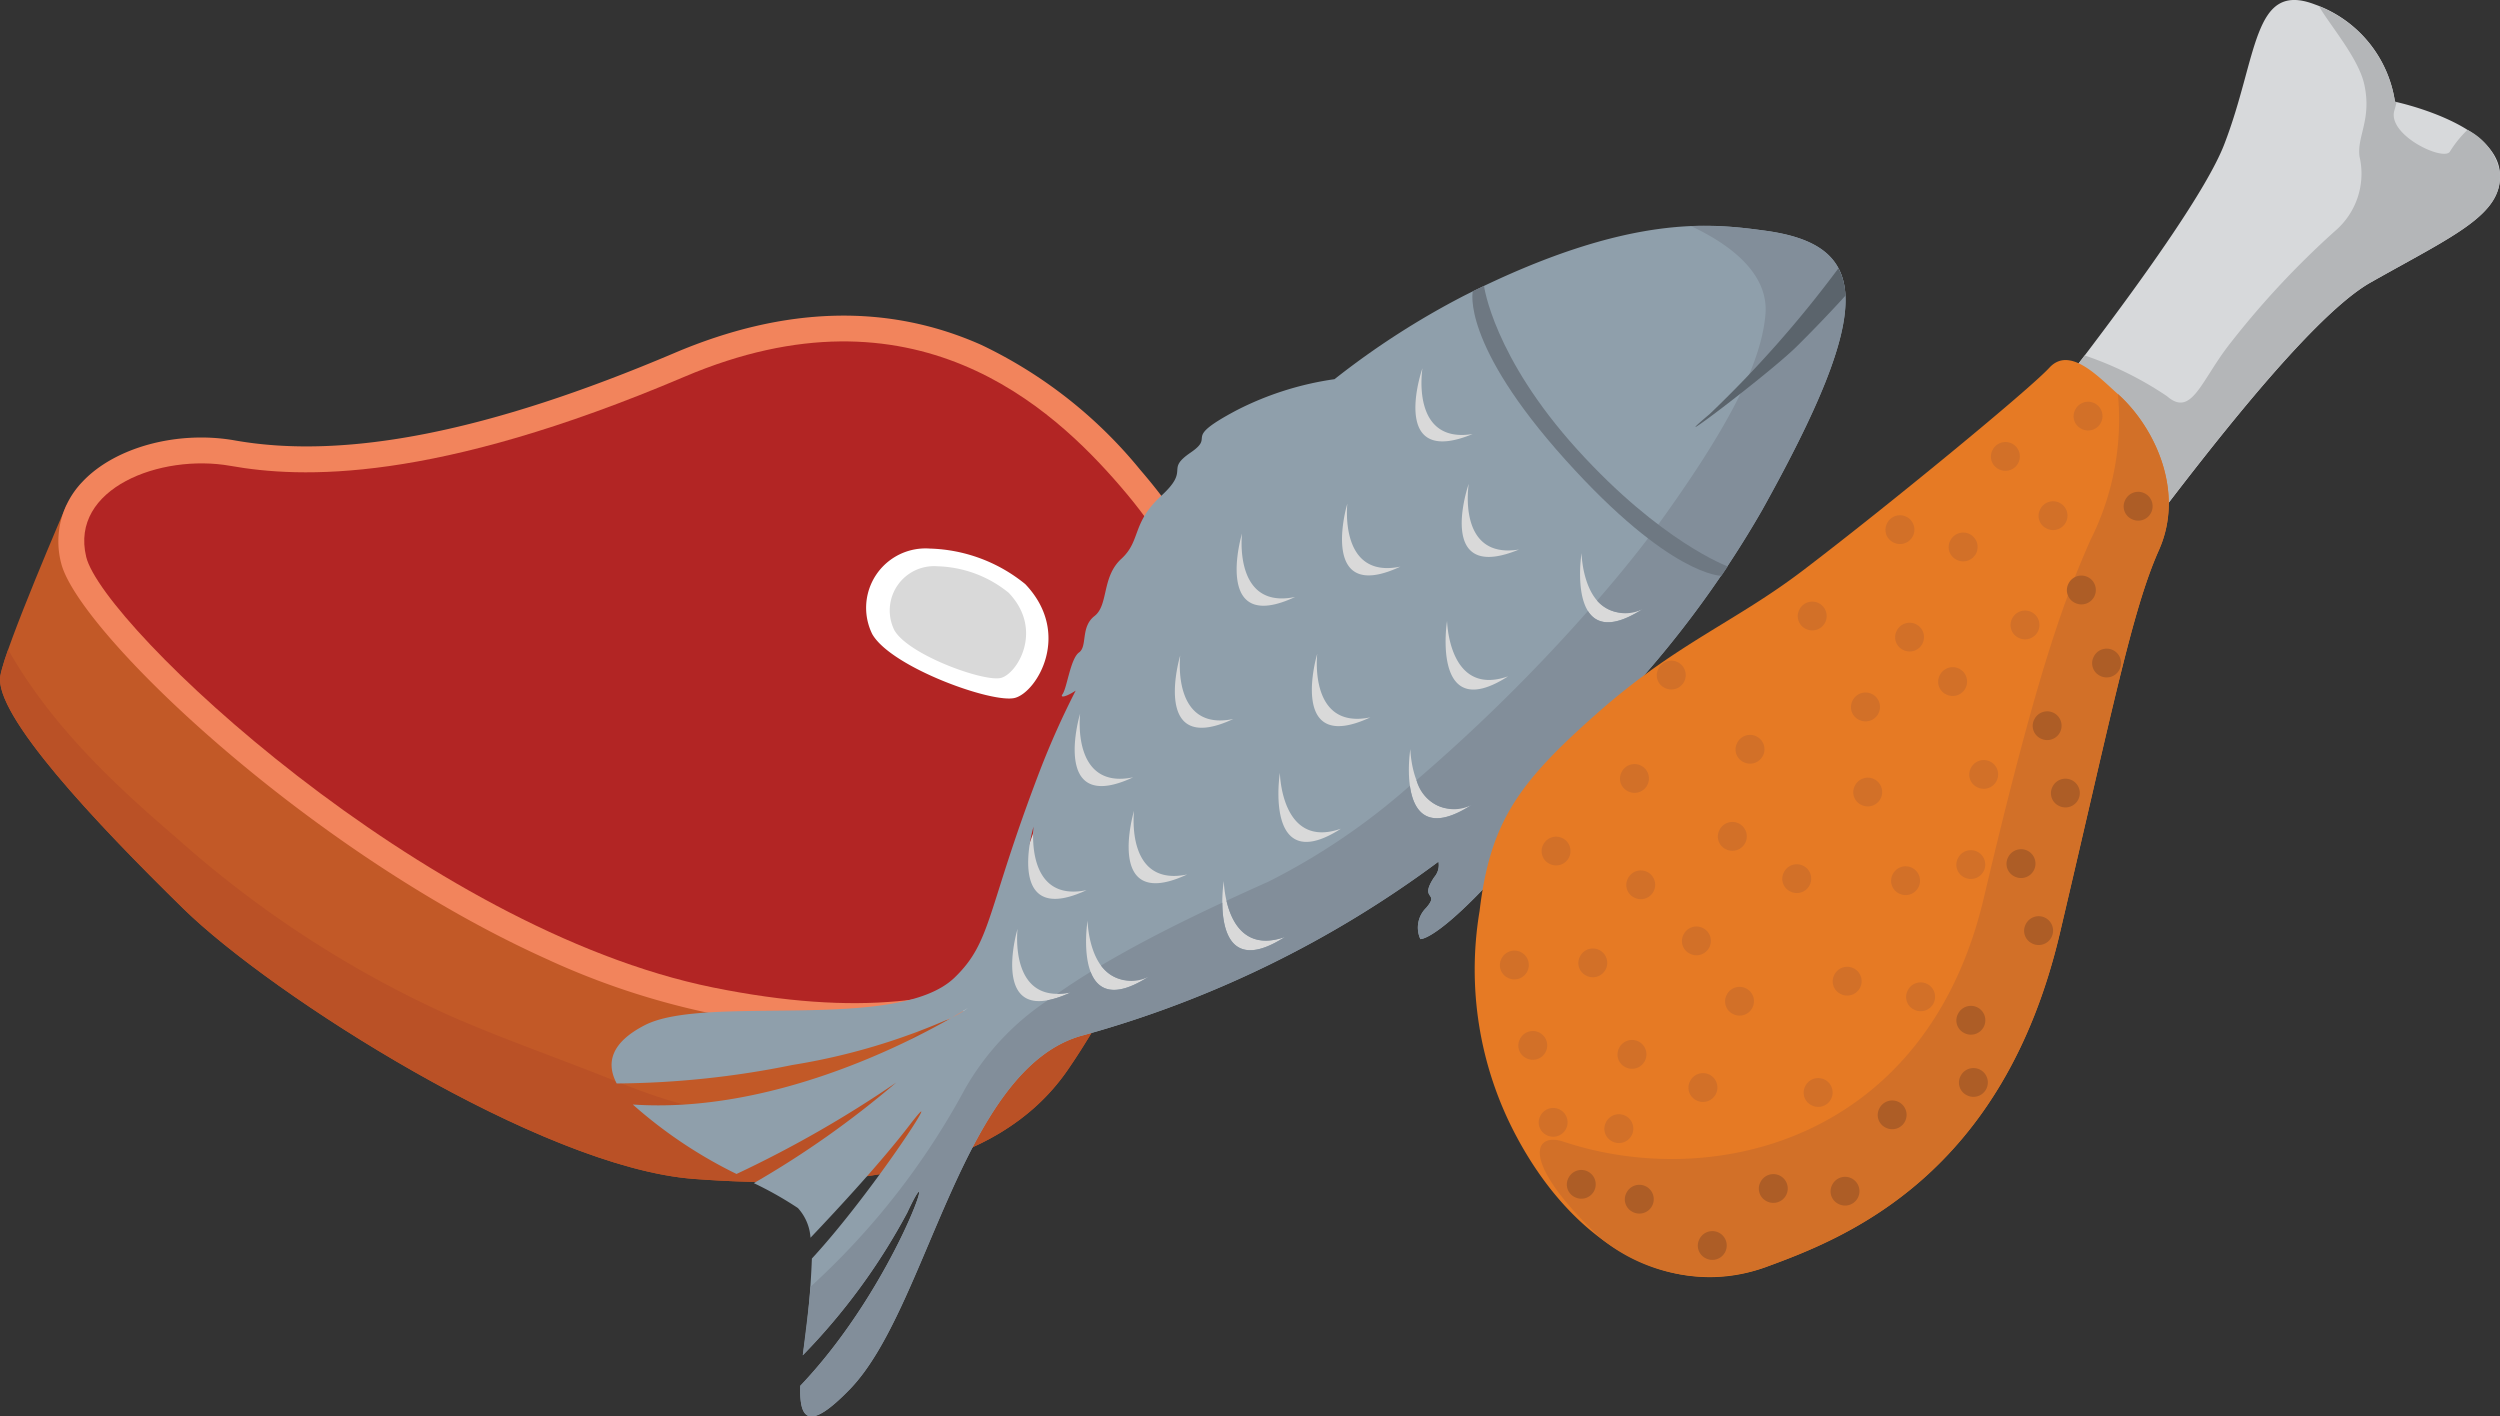 <svg id="Group_3122" data-name="Group 3122" xmlns="http://www.w3.org/2000/svg" width="130.444" height="73.907" viewBox="0 0 130.444 73.907">
  <rect x="0" y="0" width="130.444" height="73.907" fill="#333333" stroke="none"/>
  <path id="Path_17165" data-name="Path 17165" d="M1036.262,537.885s-3.209,7.433-3.451,8.9c-.334,2.029,4.937,7.629,9.551,12.148s18.67,13.5,26.631,14.1,15.733-.223,19.5-5.668,9.328-17.586,7.993-22.4S1042.453,535.245,1036.262,537.885Z" transform="translate(-1032.796 -511.52)" fill="#c25927"/>
  <path id="Path_17166" data-name="Path 17166" d="M1096.686,582.187c-1.173,1.661-2.656,3.145-4,4.849-2.379,3-5.427,5.439-7.825,8.36a3.643,3.643,0,0,1-.581,1.454c-2.693,3.946-6.806,7.375-11.618,8.167-2.7.444-5.657-.7-8.107-1.678-2.757-1.1-5.562-2.073-8.281-3.267a55.811,55.811,0,0,1-14.233-9.25c-3.426-2.93-6.616-5.976-8.817-9.852a10.11,10.11,0,0,0-.408,1.367c-.334,2.029,4.937,7.629,9.551,12.148s18.67,13.5,26.631,14.1,15.733-.223,19.5-5.668C1091.88,598.025,1096.717,587.716,1096.686,582.187Z" transform="translate(-1032.796 -547.073)" fill="#ba5126"/>
  <path id="Path_17167" data-name="Path 17167" d="M1074.585,522.288c-12.577-5.615-24.649-17.2-25.5-20.744a4.486,4.486,0,0,1,1.123-4.24c1.689-1.794,4.954-2.678,7.947-2.148,5.8,1.024,13.3-.469,22.939-4.565,5.76-2.449,11.147-2.589,16.018-.415a24.034,24.034,0,0,1,8.277,6.509c4.006,4.654,5.82,9.163,2.481,17.242-2.866,6.943-8.3,14.479-25.024,11.094a39.9,39.9,0,0,1-8.262-2.731S1074.584,522.291,1074.585,522.288Z" transform="translate(-1045.898 -472.175)" fill="#f2845c"/>
  <path id="Path_17168" data-name="Path 17168" d="M1110.144,503.346c-3.587-4.167-10.768-10.828-22.748-5.734-13.139,5.587-20.056,5.3-23.7,4.653s-8.385,1.171-7.525,4.747,17.623,19.418,32.721,22.473,20.479-2.943,23.513-10.287S1113.97,507.791,1110.144,503.346Z" transform="translate(-1051.674 -477.958)" fill="#b22524"/>
  <path id="Path_17170" data-name="Path 17170" d="M1280.363,554.879a8.231,8.231,0,0,0-4.977-1.854,3.1,3.1,0,0,0-3.006,4.463c.979,1.727,6.3,3.641,7.451,3.327S1282.811,557.447,1280.363,554.879Z" transform="translate(-1226.868 -524.402)" fill="#fff"/>
  <path id="Path_17171" data-name="Path 17171" d="M1284.838,559.306a6.151,6.151,0,0,0-3.72-1.385,2.313,2.313,0,0,0-2.247,3.336c.734,1.292,4.709,2.723,5.57,2.487S1286.667,561.226,1284.838,559.306Z" transform="translate(-1232.205 -528.374)" fill="#d9d9d9"/>
  <path id="Path_17176" data-name="Path 17176" d="M1322.285,494.271l-11.767,9.886-6.412,8.35-1.365,3.251-3.13,8.8-2.456,4.78s3.572,1.716,3.9,1.546,7.883-2.7,7.883-2.7l5.859-1.794,7.457-5.783,6.432-5.6,5.714-6.683-6.982-7.9Z" transform="translate(-1247.248 -476.74)" fill="#d9d9d9"/>
  <path id="Path_17177" data-name="Path 17177" d="M1246.732,474.682c-4,1.654-2.937-2.507-2.619-3.434C1244.114,471.248,1243.467,475.207,1246.732,474.682Zm5.682,6.215s.07,4.01,3.188,2.915C1251.958,486.15,1252.268,481.867,1252.414,480.9Zm-3.266-.188c-4,1.655-2.936-2.505-2.619-3.434C1246.529,477.275,1245.885,481.234,1249.148,480.709Zm-3.752,3.7s.069,4.011,3.187,2.915C1244.939,489.666,1245.25,485.382,1245.4,484.412Zm-5.2-6.124s-.469,3.986,2.767,3.315C1239.039,483.436,1239.92,479.231,1240.2,478.289Zm-2.729,4.9c-3.923,1.83-3.045-2.373-2.768-3.315C1234.7,479.87,1234.228,483.855,1237.467,483.184Zm6.014,7.938s.069,4.01,3.188,2.914C1243.025,496.375,1243.336,492.091,1243.481,491.122Zm-4.858-4.972s-.466,3.983,2.77,3.314C1237.468,491.3,1238.348,487.091,1238.623,486.15Zm-1.949,6.21s.068,4.01,3.188,2.913C1236.219,497.613,1236.528,493.328,1236.674,492.36Zm-5.2-6.125s-.468,3.984,2.769,3.315C1230.319,491.382,1231.2,487.177,1231.474,486.236Zm2.274,11.772s.069,4.012,3.189,2.915C1233.291,503.263,1233.6,498.978,1233.748,498.007Zm-4.684-3.66s-.469,3.985,2.771,3.315C1227.908,499.493,1228.788,495.289,1229.063,494.347Zm-2.814-5.069s-.468,3.985,2.767,3.315C1225.092,494.424,1225.971,490.22,1226.249,489.278Zm.341,9.2c-3.924,1.831-3.046-2.373-2.77-3.314C1223.821,495.166,1223.351,499.151,1226.59,498.48Zm.048,1.6s.069,4.009,3.188,2.913C1226.181,505.332,1226.493,501.048,1226.638,500.08Zm-.883,3.736c-3.924,1.83-3.046-2.373-2.769-3.315C1222.986,500.5,1222.518,504.485,1225.755,503.816Zm36.043-39.771c-2.441-.3-6.763-.992-15.509,3.417a41.969,41.969,0,0,0-6.765,4.359,16.177,16.177,0,0,0-5.084,1.609c-3,1.585-1.053,1.282-2.422,2.219s.018.833-1.536,2.259-1.045,2.335-2.081,3.286-.659,2.408-1.4,2.985-.356,1.578-.807,1.9-.628,1.86-.864,2.182c-.135.184.13.172.688-.189a43.231,43.231,0,0,0-1.87,4.182c-2.807,7.331-2.484,8.895-4.448,10.79-2.99,2.885-13,.846-16.17,2.486-1.763.911-2.024,1.967-1.461,3.039a47.189,47.189,0,0,0,9.157-.963,33.545,33.545,0,0,0,8.332-2.474c.532-.306.831-.5.831-.5a4.856,4.856,0,0,1-.831.5c-2.37,1.363-9.468,5.026-16.649,4.535a24.077,24.077,0,0,0,5.413,3.624,59.756,59.756,0,0,0,8.333-4.77,49.354,49.354,0,0,1-7.43,5.248,18.548,18.548,0,0,1,2.3,1.3,2.541,2.541,0,0,1,.657,1.549c1.554-1.635,3.721-3.987,5.16-5.865,2.185-2.848-1.829,3.419-5.088,6.951a44.789,44.789,0,0,1-.474,5.046,32.7,32.7,0,0,0,5.447-7.435c1.848-3.956-.515,3.709-5.578,9.03-.054,1.753.424,2.411,2.593.171,4.087-4.225,5.818-16.833,12.2-18.47a56.08,56.08,0,0,0,18.506-9.051.958.958,0,0,1-.221.809c-.822,1.24.323.742-.419,1.6a1.443,1.443,0,0,0-.305,1.631s1.026.14,5.331-4.886a16.982,16.982,0,0,0,3.123-5.5,53.871,53.871,0,0,0,9.369-11.981C1267.761,468.018,1267.534,464.754,1261.8,464.045Z" transform="translate(-1169.893 -452.035)" fill="#8f9fab"/>
  <path id="Path_17178" data-name="Path 17178" d="M1259.541,515.311c1.848-3.956-.515,3.709-5.578,9.03-.054,1.753.424,2.411,2.593.171,4.086-4.225,5.818-16.833,12.2-18.47a56.078,56.078,0,0,0,18.506-9.051.958.958,0,0,1-.221.809c-.822,1.24.322.742-.419,1.6a1.443,1.443,0,0,0-.305,1.631s1.026.14,5.331-4.886a16.977,16.977,0,0,0,3.123-5.5,53.868,53.868,0,0,0,9.369-11.981c5.934-10.645,5.707-13.91-.029-14.618a20.365,20.365,0,0,0-3.672-.215c1.771.827,4.072,2.34,3.884,4.6-.231,2.757-2.215,6.287-5.594,10.972-.839,1.162-1.937,2.523-3.191,3.97a1.986,1.986,0,0,0,2.377.442c-1.592,1.022-2.428.778-2.855.1a91.422,91.422,0,0,1-8.944,8.824,2.019,2.019,0,0,0,2.866,1.3c-2.311,1.484-3.032.3-3.212-1.007a34.553,34.553,0,0,1-7.374,5c-.723.323-1.457.658-2.195,1,.256,1.1.98,2.619,3.048,1.893-2.78,1.783-3.259-.282-3.265-1.794-2.167,1.01-4.349,2.106-6.329,3.282a1.962,1.962,0,0,0,2.483.583c-1.846,1.186-2.676.668-3.028-.254-.608.372-1.187.754-1.744,1.144a3.321,3.321,0,0,0,.7-.067,5.036,5.036,0,0,1-1.176.4,13.634,13.634,0,0,0-4.344,4.651,38.954,38.954,0,0,1-8.046,10.3c-.1,1.2-.277,2.463-.407,3.578A32.7,32.7,0,0,0,1259.541,515.311Z" transform="translate(-1212.206 -452.033)" fill="#828e9a"/>
  <path id="Path_17181" data-name="Path 17181" d="M1508.849,475.575a59.7,59.7,0,0,1-6.722,7.607c-2.787,2.341,3.109-2.108,4.555-3.539s2.532-2.642,2.532-2.642A3.256,3.256,0,0,0,1508.849,475.575Z" transform="translate(-1412.925 -461.574)" fill="#5b646c"/>
  <path id="Path_17182" data-name="Path 17182" d="M1440.339,480.43s.479,3.693,4.857,8.527,7.86,6.11,7.86,6.11l-.329.49s-2.663.039-8.136-6.046-4.839-8.8-4.839-8.8Z" transform="translate(-1362.906 -465.512)" fill="#6e7882"/>
  <path id="Path_17183" data-name="Path 17183" d="M1577.923,427.038s11.078-13.492,12.854-18.079,1.476-8.564,4.735-7.315a6.382,6.382,0,0,1,4.179,5.074s5.237,1.1,5.469,3.669c.2,2.217-2.362,3.287-6.737,5.76s-13.671,15.907-14.994,17.308S1576.076,429.331,1577.923,427.038Z" transform="translate(-1474.727 -401.412)" fill="#d7d9db"/>
  <path id="Path_17184" data-name="Path 17184" d="M1599.155,423.775c.59-.755,1.214-1.565,1.853-2.406a17.929,17.929,0,0,1,4.293,2.124c1.313,1.142,1.778-.853,3.351-2.822a45.358,45.358,0,0,1,5.423-5.8,3.928,3.928,0,0,0,1.275-3.871c-.154-1.056.654-1.944.243-3.788-.3-1.358-1.807-3.1-2.357-4.061a6.381,6.381,0,0,1,3.961,4.978l.087.017c-.037.157-.076.3-.116.435-.392,1.292,2.594,2.688,2.9,2.146a5.832,5.832,0,0,1,.91-1.127,3.145,3.145,0,0,1,1.689,2.2c.2,2.217-2.362,3.287-6.737,5.76-3.214,1.818-9.081,9.545-12.5,14.074C1601.526,429.933,1599.255,426.763,1599.155,423.775Z" transform="translate(-1492.234 -402.822)" fill="#b4b6b8"/>
  <path id="Path_17185" data-name="Path 17185" d="M1440.74,529.67a18.483,18.483,0,0,0,1.9,11.726c3.188,6.014,8.345,8.573,13.013,6.864,4.163-1.522,12.368-4.72,15.36-17.419,2.782-11.826,3.781-16.885,5.168-19.993s-.263-6.472-2.142-8.148c-1.029-.919-2.515-2.519-3.57-1.372s-8.418,7.2-12.851,10.573c-3.571,2.718-6.6,3.8-10.73,7.444S1441.295,525.031,1440.74,529.67Z" transform="translate(-1363.538 -482.142)" fill="#e67a24"/>
  <path id="Path_17186" data-name="Path 17186" d="M1459.6,549.318c7.8,2.6,18.949-.023,21.939-12.72,2.785-11.826,4.2-15.6,5.583-18.712a13.982,13.982,0,0,0,1.411-7.577c1.879,1.676,3.529,5.037,2.142,8.148s-2.386,8.167-5.168,19.993c-2.992,12.7-11.2,15.9-15.36,17.419a8.94,8.94,0,0,1-8.619-1.528C1457.28,550.328,1458.056,548.8,1459.6,549.318Z" transform="translate(-1378.027 -489.75)" fill="#d27028"/>
  <path id="Path_17187" data-name="Path 17187" d="M1583.471,524.96a.751.751,0,1,0-.323-.979A.729.729,0,0,0,1583.471,524.96Z" transform="translate(-1479.189 -500.484)" fill="#d27028"/>
  <path id="Path_17188" data-name="Path 17188" d="M1554.319,545.188a.751.751,0,1,0-.323-.976A.73.73,0,0,0,1554.319,545.188Z" transform="translate(-1455.54 -516.892)" fill="#d27028"/>
  <path id="Path_17189" data-name="Path 17189" d="M1530.078,569.059a.751.751,0,1,0-.323-.979A.731.731,0,0,0,1530.078,569.059Z" transform="translate(-1435.875 -536.256)" fill="#d27028"/>
  <path id="Path_17190" data-name="Path 17190" d="M1491.118,585.382a.752.752,0,1,0-.324-.979A.73.73,0,0,0,1491.118,585.382Z" transform="translate(-1404.27 -549.497)" fill="#d27028"/>
  <path id="Path_17191" data-name="Path 17191" d="M1480.948,613.962a.751.751,0,1,0-.322-.976A.728.728,0,0,0,1480.948,613.962Z" transform="translate(-1396.021 -572.684)" fill="#d27028"/>
  <path id="Path_17192" data-name="Path 17192" d="M1459.29,634a.75.75,0,1,0-.324-.978A.73.73,0,0,0,1459.29,634Z" transform="translate(-1378.451 -588.934)" fill="#d27028"/>
  <path id="Path_17193" data-name="Path 17193" d="M1447.747,665.511a.751.751,0,1,0-.322-.976A.73.73,0,0,0,1447.747,665.511Z" transform="translate(-1369.088 -614.5)" fill="#d27028"/>
  <path id="Path_17194" data-name="Path 17194" d="M1469.447,664.927a.75.75,0,1,0-.323-.979A.727.727,0,0,0,1469.447,664.927Z" transform="translate(-1386.691 -614.026)" fill="#d27028"/>
  <path id="Path_17195" data-name="Path 17195" d="M1482.7,643.347a.75.75,0,1,0-.323-.977A.729.729,0,0,0,1482.7,643.347Z" transform="translate(-1397.443 -596.52)" fill="#d27028"/>
  <path id="Path_17196" data-name="Path 17196" d="M1507.993,629.955a.752.752,0,1,0-.322-.978A.731.731,0,0,0,1507.993,629.955Z" transform="translate(-1417.961 -585.655)" fill="#d27028"/>
  <path id="Path_17197" data-name="Path 17197" d="M1512.881,605.89a.751.751,0,1,0-.322-.978A.73.73,0,0,0,1512.881,605.89Z" transform="translate(-1421.925 -566.134)" fill="#d27028"/>
  <path id="Path_17198" data-name="Path 17198" d="M1544.789,594.2a.753.753,0,1,0-.322-.979A.731.731,0,0,0,1544.789,594.2Z" transform="translate(-1447.81 -556.652)" fill="#d27028"/>
  <path id="Path_17199" data-name="Path 17199" d="M1556.987,574.888a.75.75,0,1,0-.324-.977A.731.731,0,0,0,1556.987,574.888Z" transform="translate(-1457.703 -540.985)" fill="#d27028"/>
  <path id="Path_17200" data-name="Path 17200" d="M1571.791,549.972a.751.751,0,1,0-.323-.977A.726.726,0,0,0,1571.791,549.972Z" transform="translate(-1469.713 -520.773)" fill="#d27028"/>
  <path id="Path_17201" data-name="Path 17201" d="M1596.641,541.32a.751.751,0,1,0-.324-.977A.729.729,0,0,0,1596.641,541.32Z" transform="translate(-1489.872 -513.753)" fill="#d27028"/>
  <path id="Path_17202" data-name="Path 17202" d="M1606.319,513.807a.75.75,0,1,0-.323-.978A.728.728,0,0,0,1606.319,513.807Z" transform="translate(-1497.723 -491.436)" fill="#d27028"/>
  <path id="Path_17203" data-name="Path 17203" d="M1588.886,571.522a.751.751,0,1,0-.323-.978A.733.733,0,0,0,1588.886,571.522Z" transform="translate(-1483.581 -538.253)" fill="#d27028"/>
  <path id="Path_17204" data-name="Path 17204" d="M1568.881,587.178a.751.751,0,1,0-.323-.977A.725.725,0,0,0,1568.881,587.178Z" transform="translate(-1467.352 -550.955)" fill="#d27028"/>
  <path id="Path_17205" data-name="Path 17205" d="M1577.479,612.84a.75.75,0,1,0-.325-.976A.728.728,0,0,0,1577.479,612.84Z" transform="translate(-1474.326 -571.772)" fill="#d27028"/>
  <path id="Path_17206" data-name="Path 17206" d="M1620.154,538.714a.752.752,0,1,0-.323-.979A.73.73,0,0,0,1620.154,538.714Z" transform="translate(-1508.946 -511.639)" fill="#ad5d26"/>
  <path id="Path_17207" data-name="Path 17207" d="M1604.459,561.863a.752.752,0,1,0-.322-.978A.731.731,0,0,0,1604.459,561.863Z" transform="translate(-1496.215 -530.418)" fill="#ad5d26"/>
  <path id="Path_17208" data-name="Path 17208" d="M1611.44,582.059a.751.751,0,1,0-.323-.978A.73.73,0,0,0,1611.44,582.059Z" transform="translate(-1501.877 -546.803)" fill="#ad5d26"/>
  <path id="Path_17209" data-name="Path 17209" d="M1595.006,599.378a.75.75,0,1,0-.324-.976A.729.729,0,0,0,1595.006,599.378Z" transform="translate(-1488.544 -560.852)" fill="#ad5d26"/>
  <path id="Path_17210" data-name="Path 17210" d="M1600.057,618a.75.75,0,1,0-.324-.977A.729.729,0,0,0,1600.057,618Z" transform="translate(-1492.643 -575.96)" fill="#ad5d26"/>
  <path id="Path_17211" data-name="Path 17211" d="M1587.782,637.489a.752.752,0,1,0-.323-.979A.729.729,0,0,0,1587.782,637.489Z" transform="translate(-1482.686 -591.766)" fill="#ad5d26"/>
  <path id="Path_17212" data-name="Path 17212" d="M1592.638,656a.752.752,0,1,0-.322-.978A.73.73,0,0,0,1592.638,656Z" transform="translate(-1486.625 -606.782)" fill="#ad5d26"/>
  <path id="Path_17213" data-name="Path 17213" d="M1573.918,680.78a.752.752,0,1,0-.322-.976A.728.728,0,0,0,1573.918,680.78Z" transform="translate(-1471.44 -626.885)" fill="#ad5d26"/>
  <path id="Path_17214" data-name="Path 17214" d="M1574.628,697.971a.751.751,0,1,0-.323-.977A.732.732,0,0,0,1574.628,697.971Z" transform="translate(-1472.016 -640.831)" fill="#ad5d26"/>
  <path id="Path_17215" data-name="Path 17215" d="M1552.179,706.932a.75.75,0,1,0-.323-.977A.729.729,0,0,0,1552.179,706.932Z" transform="translate(-1453.804 -648.102)" fill="#ad5d26"/>
  <path id="Path_17216" data-name="Path 17216" d="M1539.152,728.03a.75.75,0,1,0-.323-.979A.729.729,0,0,0,1539.152,728.03Z" transform="translate(-1443.236 -665.216)" fill="#ad5d26"/>
  <path id="Path_17217" data-name="Path 17217" d="M1519.322,727.3a.751.751,0,1,0-.324-.979A.731.731,0,0,0,1519.322,727.3Z" transform="translate(-1427.149 -664.626)" fill="#ad5d26"/>
  <path id="Path_17218" data-name="Path 17218" d="M1502.454,743.031a.751.751,0,1,0-.323-.98A.73.73,0,0,0,1502.454,743.031Z" transform="translate(-1413.465 -677.383)" fill="#ad5d26"/>
  <path id="Path_17219" data-name="Path 17219" d="M1482.283,730.238a.751.751,0,1,0-.322-.977A.728.728,0,0,0,1482.283,730.238Z" transform="translate(-1397.104 -667.007)" fill="#ad5d26"/>
  <path id="Path_17220" data-name="Path 17220" d="M1466.26,726.135a.75.75,0,1,0-.323-.979A.727.727,0,0,0,1466.26,726.135Z" transform="translate(-1384.105 -663.679)" fill="#ad5d26"/>
  <path id="Path_17221" data-name="Path 17221" d="M1545.427,617.707a.75.75,0,1,0-.324-.976A.725.725,0,0,0,1545.427,617.707Z" transform="translate(-1448.326 -575.72)" fill="#d27028"/>
  <path id="Path_17222" data-name="Path 17222" d="M1555.88,642.219a.751.751,0,1,0-.323-.978A.73.73,0,0,0,1555.88,642.219Z" transform="translate(-1456.807 -595.606)" fill="#d27028"/>
  <path id="Path_17223" data-name="Path 17223" d="M1525.807,641.653a.751.751,0,1,0-.324-.979A.729.729,0,0,0,1525.807,641.653Z" transform="translate(-1432.41 -595.146)" fill="#d27028"/>
  <path id="Path_17224" data-name="Path 17224" d="M1509.991,675.527a.75.75,0,1,0-.325-.976A.73.73,0,0,0,1509.991,675.527Z" transform="translate(-1419.579 -622.625)" fill="#d27028"/>
  <path id="Path_17225" data-name="Path 17225" d="M1498.069,658.853a.751.751,0,1,0-.322-.977A.729.729,0,0,0,1498.069,658.853Z" transform="translate(-1409.91 -609.1)" fill="#d27028"/>
  <path id="Path_17226" data-name="Path 17226" d="M1480.254,690.211a.752.752,0,1,0-.322-.978A.732.732,0,0,0,1480.254,690.211Z" transform="translate(-1395.458 -634.536)" fill="#d27028"/>
  <path id="Path_17227" data-name="Path 17227" d="M1452.852,687.734a.75.75,0,1,0-.323-.979A.73.73,0,0,0,1452.852,687.734Z" transform="translate(-1373.228 -632.527)" fill="#d27028"/>
  <path id="Path_17228" data-name="Path 17228" d="M1458.482,709a.75.75,0,1,0-.323-.977A.729.729,0,0,0,1458.482,709Z" transform="translate(-1377.796 -649.779)" fill="#d27028"/>
  <path id="Path_17229" data-name="Path 17229" d="M1476.625,710.732a.752.752,0,1,0-.322-.978A.732.732,0,0,0,1476.625,710.732Z" transform="translate(-1392.514 -651.182)" fill="#d27028"/>
  <path id="Path_17230" data-name="Path 17230" d="M1499.876,699.373a.752.752,0,1,0-.323-.979A.732.732,0,0,0,1499.876,699.373Z" transform="translate(-1411.376 -641.967)" fill="#d27028"/>
  <path id="Path_17231" data-name="Path 17231" d="M1531.717,700.746a.752.752,0,1,0-.324-.979A.729.729,0,0,0,1531.717,700.746Z" transform="translate(-1437.205 -643.081)" fill="#d27028"/>
  <path id="Path_17232" data-name="Path 17232" d="M1539.735,669.981a.751.751,0,1,0-.323-.977A.729.729,0,0,0,1539.735,669.981Z" transform="translate(-1443.709 -618.125)" fill="#d27028"/>
  <path id="Path_17233" data-name="Path 17233" d="M1560.024,674.295a.752.752,0,1,0-.323-.979A.729.729,0,0,0,1560.024,674.295Z" transform="translate(-1460.167 -621.623)" fill="#d27028"/>
  <path id="Path_17234" data-name="Path 17234" d="M1573.911,637.753a.751.751,0,1,0-.322-.979A.73.73,0,0,0,1573.911,637.753Z" transform="translate(-1471.434 -591.981)" fill="#d27028"/>
</svg>

